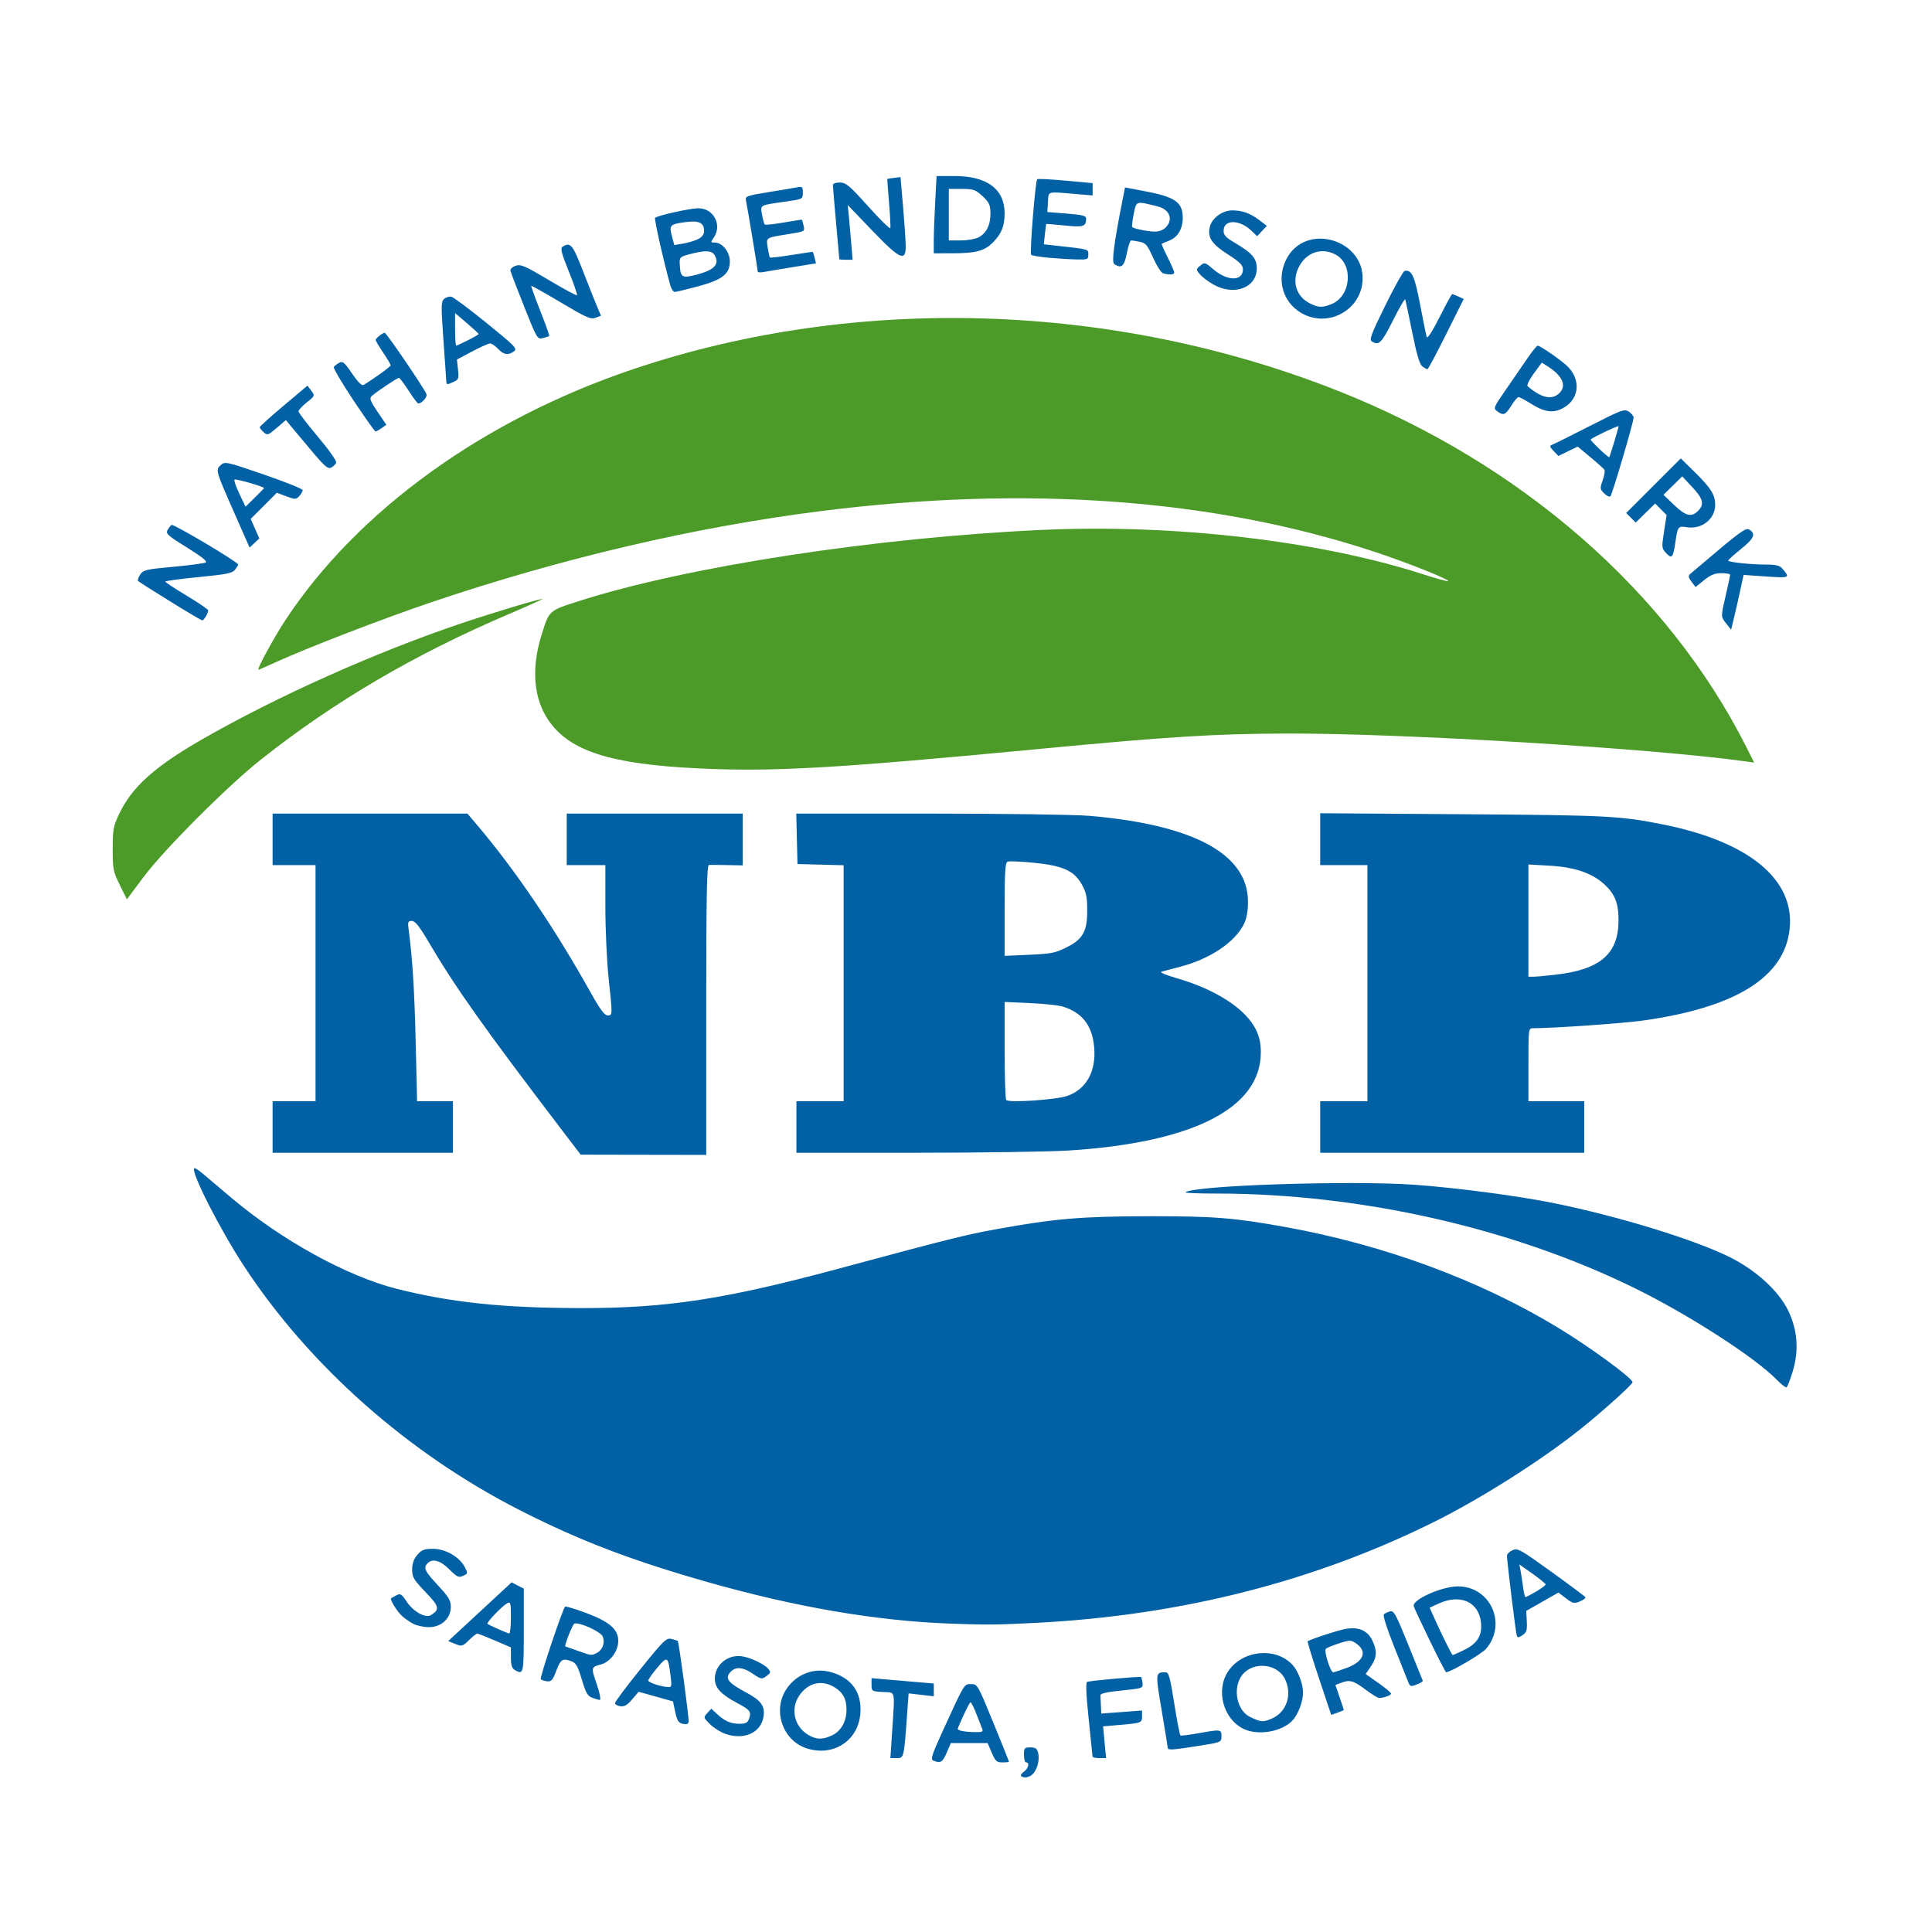 <svg xmlns="http://www.w3.org/2000/svg" xmlns:svg="http://www.w3.org/2000/svg" width="238.125mm" height="238.125mm" viewBox="0 0 238.125 238.125" id="svg1" xml:space="preserve"><defs id="defs1"></defs><g id="layer1" transform="translate(14.287,-29.369)"><g id="g6"><path style="fill:#4c9b29" d="m 0.476,138.442 c -0.812,-1.649 -0.873,-1.96 -0.873,-4.425 0,-2.415 0.073,-2.805 0.817,-4.371 1.551,-3.266 4.367,-5.797 10.14,-9.114 9.312,-5.35 21.532,-10.815 32.171,-14.385 3.947,-1.325 9.399,-2.963 9.829,-2.954 0.124,0.003 -1.686,0.82 -4.022,1.816 -11.709,4.992 -21.596,10.789 -30.677,17.986 -4.151,3.29 -11.926,11.079 -14.491,14.517 l -2.019,2.706 z M 71.702,124.071 c -10.77,-0.52 -15.794,-2.136 -18.379,-5.912 -1.834,-2.679 -2.149,-6.347 -0.895,-10.419 0.977,-3.172 0.878,-3.081 4.657,-4.291 13.284,-4.253 36.519,-7.823 57.067,-8.768 16.28,-0.749 34.174,1.336 46.975,5.474 1.628,0.526 3.013,0.904 3.078,0.84 0.197,-0.197 -5.103,-2.305 -9.159,-3.644 -19.697,-6.5 -42.796,-8.193 -68.13,-4.992 -15.533,1.963 -32.036,5.823 -48.022,11.233 -5.941,2.011 -15.205,5.579 -19.149,7.377 -1.146,0.522 -2.13,0.95 -2.186,0.95 -0.238,0 1.941,-4.009 3.307,-6.085 8.906,-13.534 24.429,-24.744 42.875,-30.961 27.502,-9.269 59.246,-8.286 86.94,2.692 22.54,8.936 40.625,24.724 50.28,43.896 l 0.957,1.9 -1.144,-0.16 c -11.382,-1.591 -42.03,-3.453 -56.31,-3.421 -9.002,0.02 -14.615,0.37 -30.956,1.927 -24.935,2.376 -32.591,2.809 -41.804,2.364 z" id="path7"></path><path style="fill:#0161a4" d="m 111.568,248.269 c -0.096,-0.096 0.063,-0.341 0.353,-0.544 0.549,-0.385 0.723,-1.133 0.263,-1.133 -0.146,0 -0.265,-0.417 -0.265,-0.926 0,-0.851 0.064,-0.926 0.789,-0.926 0.621,0 0.824,0.141 0.955,0.661 0.207,0.825 -0.066,1.971 -0.614,2.58 -0.421,0.467 -1.158,0.611 -1.48,0.288 z m -10.807,-1.894 c -0.384,-0.156 -0.219,-0.67 1.252,-3.884 2.61,-5.706 2.519,-5.556 3.408,-5.556 0.757,0 0.823,0.114 2.711,4.731 1.064,2.602 1.935,4.775 1.935,4.829 0,0.054 -0.361,0.098 -0.803,0.098 -0.7,0 -0.869,-0.153 -1.314,-1.191 l -0.51,-1.191 h -2.268 -2.268 l -0.51,1.191 c -0.503,1.174 -0.761,1.328 -1.634,0.974 z m 6.002,-3.95 c -0.102,-0.255 -0.429,-1.088 -0.726,-1.852 -0.297,-0.764 -0.613,-1.387 -0.702,-1.385 -0.127,0.004 -0.886,1.552 -1.565,3.195 -0.109,0.263 0.633,0.437 2.027,0.474 0.998,0.027 1.128,-0.031 0.966,-0.432 z m -11.094,0.397 c 0.348,-5.322 0.466,-4.816 -1.146,-4.909 -1.357,-0.078 -1.389,-0.099 -1.389,-0.894 v -0.814 l 1.786,0.157 c 0.982,0.086 2.709,0.235 3.836,0.33 l 2.051,0.173 v 0.789 0.789 l -1.552,-0.18 -1.552,-0.18 -0.178,2.469 c -0.398,5.528 -0.395,5.512 -1.28,5.512 h -0.789 z m 24.702,3.043 c -0.009,-0.109 -0.224,-2.205 -0.478,-4.658 -0.317,-3.056 -0.374,-4.487 -0.183,-4.546 0.52,-0.16 6.542,-0.695 6.647,-0.591 0.057,0.057 0.136,0.394 0.176,0.748 0.07,0.629 0.01,0.65 -2.574,0.91 -1.826,0.183 -2.638,0.368 -2.619,0.596 0.015,0.182 0.044,0.762 0.066,1.288 l 0.04,0.958 2.514,-0.188 2.514,-0.188 v 0.694 c 0,0.826 -0.075,0.856 -2.732,1.081 l -2.071,0.175 0.184,1.96 0.184,1.96 h -0.825 c -0.454,0 -0.832,-0.089 -0.841,-0.198 z m -35.212,-0.999 c -2.984,-0.947 -4.274,-4.708 -2.512,-7.323 1.235,-1.833 3.348,-2.649 5.423,-2.094 2.576,0.689 3.878,2.481 3.69,5.078 -0.244,3.373 -3.304,5.384 -6.601,4.338 z m 3.119,-1.616 c 1.099,-0.522 1.767,-1.707 1.769,-3.14 0.002,-1.341 -0.425,-2.139 -1.493,-2.79 -1.567,-0.955 -3.267,-0.545 -4.341,1.048 -1.087,1.613 -0.607,3.778 1.063,4.796 1.034,0.631 1.807,0.653 3.002,0.086 z m 41.366,1.557 c -0.002,-0.109 -0.34,-2.187 -0.75,-4.619 -0.791,-4.68 -0.788,-4.708 0.473,-4.708 0.401,0 0.559,0.566 1.076,3.845 0.333,2.115 0.678,3.889 0.765,3.942 0.088,0.053 1.052,-0.063 2.144,-0.259 2.853,-0.512 2.91,-0.505 2.91,0.359 0,0.74 -0.011,0.744 -2.844,1.193 -3.15,0.499 -3.769,0.54 -3.774,0.247 z m -54.612,-1.768 c -0.571,-0.211 -1.397,-0.743 -1.836,-1.183 -0.785,-0.785 -0.79,-0.808 -0.305,-1.344 l 0.493,-0.545 0.682,0.635 c 0.975,0.908 1.703,1.228 2.789,1.228 0.745,0 1,-0.129 1.173,-0.595 0.322,-0.866 0.148,-1.108 -1.378,-1.921 -2.087,-1.112 -2.829,-1.907 -2.829,-3.03 0,-1.778 1.671,-3.093 3.489,-2.746 1.096,0.209 2.652,0.975 3.116,1.535 0.299,0.36 0.276,0.482 -0.15,0.805 -0.67,0.507 -0.725,0.5 -1.85,-0.264 -1.119,-0.759 -2.005,-0.843 -2.602,-0.246 -0.841,0.841 -0.451,1.375 1.933,2.649 1.778,0.95 2.269,1.653 2.059,2.946 -0.326,2.011 -2.46,2.937 -4.784,2.078 z m 63.935,-0.59 c -2.514,-1.239 -3.442,-4.804 -1.856,-7.125 1.782,-2.608 5.895,-2.982 7.939,-0.722 0.677,0.749 1.267,2.328 1.267,3.392 0,1.064 -0.59,2.643 -1.267,3.392 -1.29,1.426 -4.284,1.95 -6.083,1.063 z m 3.477,-1.248 c 1.858,-0.776 2.6,-3.038 1.619,-4.936 -1.041,-2.014 -4.24,-2.13 -5.418,-0.196 -0.991,1.625 -0.416,4.152 1.114,4.899 1.372,0.669 1.595,0.689 2.685,0.233 z m -72.58,0.635 c -0.525,-0.126 -0.702,-0.405 -0.926,-1.461 l -0.277,-1.305 -2.117,-0.593 -2.117,-0.593 -0.8,0.941 c -0.596,0.701 -0.967,0.917 -1.455,0.848 -0.361,-0.051 -0.656,-0.228 -0.656,-0.394 0,-0.166 1.412,-2.051 3.137,-4.189 2.904,-3.598 3.189,-3.874 3.836,-3.712 0.384,0.096 0.726,0.203 0.759,0.236 0.141,0.141 1.41,9.574 1.34,9.957 -0.055,0.302 -0.259,0.376 -0.726,0.264 z m -1.497,-5.893 c -0.319,-2.47 -0.384,-2.511 -1.636,-1.026 -0.612,0.726 -1.113,1.435 -1.113,1.577 0,0.253 1.529,0.758 2.457,0.811 0.418,0.024 0.451,-0.132 0.293,-1.362 z m 79.921,0.295 c -0.824,-2.472 -1.456,-4.531 -1.405,-4.575 0.234,-0.199 3.137,-1.17 4.358,-1.457 1.782,-0.419 2.993,0.042 3.627,1.379 0.605,1.275 0.556,2.067 -0.196,3.175 l -0.638,0.941 1.564,1.097 c 0.86,0.604 1.564,1.195 1.564,1.314 0,0.208 -0.884,0.532 -1.474,0.54 -0.156,0.002 -0.921,-0.473 -1.701,-1.055 -1.485,-1.108 -1.915,-1.223 -3.015,-0.804 l -0.668,0.254 0.519,1.507 c 0.285,0.829 0.519,1.536 0.519,1.572 0,0.036 -0.35,0.187 -0.778,0.336 l -0.778,0.271 z m 3.443,-1.307 c 2.115,-0.791 2.558,-2.071 1.056,-3.055 -0.576,-0.378 -0.756,-0.374 -2.03,0.04 -0.769,0.25 -1.501,0.547 -1.626,0.662 -0.267,0.244 0.557,2.902 0.9,2.902 0.128,0 0.893,-0.247 1.7,-0.549 z m -93.023,3.692 c -0.572,-0.21 -0.795,-0.599 -1.283,-2.245 -0.473,-1.593 -0.721,-2.04 -1.243,-2.239 -1.125,-0.428 -1.36,-0.286 -1.9,1.141 -0.445,1.176 -0.619,1.378 -1.137,1.315 -0.337,-0.041 -0.688,-0.16 -0.781,-0.265 -0.153,-0.173 2.681,-8.623 2.999,-8.941 0.075,-0.075 1.252,0.282 2.616,0.793 2.859,1.071 3.935,2.008 3.935,3.424 0,1.293 -1.001,2.629 -2.192,2.926 -1.091,0.272 -1.141,0.425 -0.627,1.904 0.544,1.564 0.734,2.483 0.508,2.46 -0.112,-0.011 -0.515,-0.135 -0.896,-0.275 z m 0.592,-5.542 c 0.707,-0.378 1.018,-1.299 0.685,-2.029 -0.276,-0.605 -2.901,-1.79 -3.477,-1.569 -0.233,0.089 -1.306,2.822 -1.108,2.822 0.029,0 0.702,0.234 1.497,0.52 1.714,0.616 1.729,0.618 2.403,0.257 z m 99.996,3.637 c -0.122,-0.318 -0.906,-2.282 -1.741,-4.366 -0.856,-2.134 -1.417,-3.883 -1.286,-4.005 0.128,-0.119 0.471,-0.286 0.762,-0.371 0.47,-0.138 0.721,0.319 2.249,4.099 0.946,2.34 1.751,4.334 1.788,4.432 0.038,0.098 -0.296,0.315 -0.741,0.483 -0.732,0.276 -0.831,0.25 -1.032,-0.272 z M 49.146,235.193 c -0.338,-0.197 -0.463,-0.609 -0.463,-1.524 v -1.254 l -1.975,-0.849 c -1.086,-0.467 -2.063,-0.849 -2.17,-0.849 -0.107,0 -0.571,0.364 -1.03,0.81 -0.792,0.768 -0.879,0.792 -1.693,0.46 l -0.858,-0.35 3.907,-3.619 3.907,-3.619 0.75,0.388 0.75,0.388 v 5.153 c 0,5.38 -0.029,5.505 -1.124,4.867 z m -0.463,-6.47 c 0,-1.819 -0.041,-1.971 -0.463,-1.741 -0.631,0.345 -2.575,2.372 -2.422,2.525 0.161,0.161 2.429,1.166 2.686,1.19 0.109,0.01 0.198,-0.878 0.198,-1.975 z m 113.298,2.943 c -1.022,-2.097 -1.93,-4.042 -2.019,-4.322 -0.251,-0.789 3.437,-2.448 5.441,-2.448 4.003,0 6.089,4.588 3.49,7.676 -0.536,0.637 -4.399,2.907 -4.947,2.907 -0.059,0 -0.943,-1.716 -1.965,-3.813 z m 4.054,1.135 c 1.561,-0.734 2.24,-1.621 2.24,-2.927 0,-2.888 -2.347,-4.175 -5.228,-2.868 l -1.126,0.511 0.627,1.401 c 0.857,1.916 2.116,4.444 2.213,4.444 0.044,0 0.617,-0.252 1.274,-0.561 z m 6.621,-1.856 c -0.127,-0.369 -1.206,-9.168 -1.206,-9.831 0,-0.202 0.305,-0.506 0.679,-0.676 0.634,-0.289 0.951,-0.113 4.77,2.64 2.25,1.622 4.146,3.038 4.213,3.147 0.067,0.108 -0.234,0.344 -0.668,0.524 -0.714,0.296 -0.879,0.259 -1.72,-0.382 l -0.93,-0.709 -1.984,1.129 -1.984,1.129 0.069,1.295 c 0.058,1.088 -0.026,1.359 -0.523,1.696 -0.49,0.332 -0.613,0.338 -0.716,0.04 z m 2.385,-5.413 c 0.644,-0.378 1.172,-0.771 1.172,-0.874 0,-0.103 -0.727,-0.7 -1.615,-1.326 l -1.615,-1.139 0.143,0.756 c 0.078,0.416 0.217,1.321 0.308,2.013 0.091,0.691 0.226,1.257 0.301,1.257 0.074,0 0.662,-0.309 1.307,-0.687 z m -138.396,3.975 c -0.437,-0.227 -1.073,-0.673 -1.414,-0.991 -0.604,-0.562 -1.489,-2.01 -1.317,-2.154 0.047,-0.04 0.34,-0.204 0.65,-0.365 0.501,-0.26 0.644,-0.174 1.266,0.767 0.824,1.245 2.335,2.091 2.994,1.676 1.122,-0.708 1.038,-1.069 -0.668,-2.845 -1.46,-1.52 -1.643,-1.83 -1.643,-2.778 0,-0.746 0.192,-1.29 0.639,-1.809 0.538,-0.626 0.842,-0.742 1.938,-0.742 1.539,0 3.254,0.988 3.907,2.25 0.396,0.766 0.388,0.808 -0.207,1.079 -0.545,0.248 -0.748,0.153 -1.697,-0.796 -1.102,-1.102 -2.061,-1.374 -2.675,-0.76 -0.554,0.554 -0.357,0.977 1.27,2.725 1.331,1.43 1.587,1.861 1.587,2.66 0,1.416 -1.169,2.5 -2.692,2.498 -0.63,-9e-4 -1.502,-0.187 -1.939,-0.414 z m 66.014,-0.03 c -9.075,-0.348 -18.962,-2.048 -29.73,-5.112 -9.403,-2.676 -15.746,-5.1 -23.034,-8.802 -13.835,-7.027 -26.071,-17.854 -34.158,-30.222 -2.952,-4.515 -6.525,-11.549 -6.088,-11.986 0.066,-0.066 0.527,0.222 1.024,0.641 0.497,0.419 2.079,1.756 3.516,2.971 6.231,5.271 14.315,9.719 20.472,11.265 6.707,1.684 13.073,2.349 22.622,2.363 10.625,0.016 17.783,-1.083 31.951,-4.902 13.329,-3.593 15.51,-4.139 19.283,-4.823 7.168,-1.3 10.405,-1.577 18.616,-1.596 8.102,-0.018 10.71,0.186 17.066,1.34 12.132,2.203 23.788,6.5 33.434,12.326 3.963,2.393 9.296,6.292 9.296,6.795 0,0.272 -3.748,3.643 -6.415,5.769 -4.822,3.845 -12.223,8.545 -17.927,11.386 -14.849,7.396 -31.263,11.575 -49.08,12.496 -4.914,0.254 -6.283,0.265 -10.848,0.091 z m 101.997,-30.096 c -2.669,-2.729 -10.833,-7.987 -17.449,-11.238 -15.132,-7.434 -33.818,-11.66 -51.585,-11.665 -2.171,-5.9e-4 -3.88,-0.068 -3.799,-0.149 0.852,-0.852 20.494,-1.497 28.299,-0.929 5.3,0.386 12.734,1.368 17.15,2.267 7.954,1.618 17.262,4.476 21.63,6.642 3.248,1.611 6.069,4.198 7.23,6.629 1.138,2.385 1.32,4.89 0.542,7.453 -0.313,1.029 -0.656,1.916 -0.763,1.972 -0.107,0.055 -0.671,-0.387 -1.253,-0.982 z M 55.033,168.735 C 45.336,156.014 41.841,151.082 38.51,145.422 37.395,143.528 36.873,142.875 36.472,142.875 c -0.49,0 -0.523,0.114 -0.371,1.257 0.454,3.401 0.702,7.441 0.853,13.891 l 0.166,7.078 h 2.209 2.209 v 3.175 3.175 h -11.113 -11.113 v -3.175 -3.175 h 2.646 2.646 v -14.552 -14.552 h -2.646 -2.646 v -3.175 -3.175 h 12.006 12.006 l 1.178,1.389 c 4.769,5.625 9.573,12.716 14.071,20.77 1.111,1.99 1.652,2.712 2.029,2.712 0.621,0 0.619,0.068 0.12,-4.63 -0.216,-2.037 -0.395,-5.996 -0.396,-8.797 L 60.325,135.996 H 57.944 55.562 v -3.175 -3.175 h 10.848 10.848 v 3.192 3.192 l -1.918,-0.037 c -1.055,-0.02 -2.067,-0.028 -2.249,-0.017 -0.261,0.015 -0.331,3.778 -0.331,17.879 v 17.859 l -7.739,-0.015 -7.739,-0.015 z M 83.873,168.275 V 165.1 h 2.91 2.91 v -14.543 -14.543 l -2.844,-0.075 -2.844,-0.075 -0.075,-3.109 -0.075,-3.109 16.479,0.003 c 9.063,0.001 17.907,0.125 19.654,0.275 12.858,1.101 19.535,4.713 19.544,10.571 0.002,1.117 -0.164,2.067 -0.473,2.71 -1.1,2.29 -4.236,4.392 -7.974,5.345 -1.01,0.257 -2.015,0.525 -2.233,0.596 -0.218,0.07 0.615,0.419 1.852,0.774 4.871,1.4 8.573,3.805 9.818,6.378 0.425,0.879 0.597,1.703 0.591,2.838 -0.036,6.825 -8.374,11.068 -23.659,12.037 -2.39,0.152 -10.923,0.276 -18.964,0.277 l -14.618,0.001 z m 33.396,-3.834 c 2.36,-0.838 3.571,-3.046 3.303,-6.024 -0.238,-2.648 -1.48,-4.252 -3.86,-4.983 -0.526,-0.162 -2.356,-0.356 -4.066,-0.432 l -3.109,-0.138 v 5.942 c 0,3.268 0.089,6.034 0.198,6.148 0.347,0.36 6.196,-0.038 7.533,-0.513 z m -0.131,-18.29 c 2.056,-1.03 2.581,-1.966 2.577,-4.599 -0.002,-1.616 -0.125,-2.204 -0.658,-3.161 -0.946,-1.698 -2.32,-2.323 -5.899,-2.681 -1.574,-0.158 -3.033,-0.221 -3.241,-0.141 -0.313,0.12 -0.379,1.147 -0.379,5.879 v 5.734 l 3.038,-0.134 c 2.667,-0.118 3.225,-0.227 4.561,-0.897 z M 148.431,168.275 V 165.1 h 2.91 2.91 v -14.552 -14.552 h -2.91 -2.91 v -3.196 -3.196 l 17.529,0.121 c 17.842,0.123 19.448,0.205 24.718,1.26 10.591,2.119 16.245,6.771 15.618,12.849 -0.616,5.97 -6.627,9.724 -18.14,11.329 -2.438,0.34 -10.886,0.93 -13.464,0.94 -0.594,0.002 -0.595,0.013 -0.595,4.5 V 165.1 h 3.44 3.44 v 3.175 3.175 h -16.272 -16.272 z m 29.082,-18.781 c 5.429,-0.624 7.675,-2.568 7.689,-6.653 0.007,-2.157 -0.448,-3.301 -1.797,-4.52 -1.509,-1.364 -3.654,-2.083 -6.73,-2.256 l -2.58,-0.146 v 6.918 6.918 l 0.595,-0.002 c 0.327,-0.001 1.598,-0.117 2.822,-0.258 z m 20.979,-43.254 c -0.7,-0.89 -0.699,-0.774 -0.055,-3.582 0.284,-1.237 0.519,-2.338 0.522,-2.447 0.004,-0.109 -0.476,-0.198 -1.067,-0.198 -0.814,0 -1.331,0.207 -2.136,0.854 l -1.062,0.854 -0.497,-0.655 c -0.383,-0.505 -0.424,-0.721 -0.179,-0.943 0.175,-0.158 1.788,-1.519 3.584,-3.026 2.663,-2.233 3.347,-2.687 3.704,-2.463 0.846,0.533 0.616,1.09 -0.984,2.381 -0.871,0.703 -1.593,1.35 -1.603,1.439 -0.023,0.205 2.777,0.501 4.742,0.501 1.108,0 1.613,0.123 1.905,0.463 1.019,1.187 0.986,1.204 -1.967,1.003 l -2.783,-0.19 -0.451,2.074 c -0.248,1.141 -0.595,2.66 -0.771,3.376 l -0.319,1.302 z M 6.674,103.485 c -2.078,-1.287 -3.85,-2.413 -3.938,-2.501 -0.089,-0.089 0.024,-0.444 0.25,-0.789 0.379,-0.579 0.697,-0.654 4.071,-0.965 2.013,-0.185 3.82,-0.424 4.017,-0.53 0.24,-0.13 -0.522,-0.737 -2.313,-1.843 -2.335,-1.443 -2.637,-1.712 -2.407,-2.142 0.145,-0.271 0.376,-0.562 0.513,-0.646 0.241,-0.149 8.223,4.599 8.206,4.881 -0.005,0.076 -0.18,0.366 -0.39,0.643 -0.32,0.423 -1.049,0.57 -4.49,0.905 -2.259,0.22 -4.108,0.47 -4.107,0.554 2.209e-4,0.084 1.189,0.868 2.641,1.741 1.452,0.873 2.643,1.685 2.645,1.803 0.008,0.342 -0.524,1.24 -0.732,1.235 -0.104,-0.002 -1.889,-1.057 -3.966,-2.344 z M 191.078,97.551 c -0.562,-0.599 -0.573,-0.701 -0.268,-2.663 l 0.317,-2.041 -0.708,-0.708 -0.708,-0.708 -1.195,1.173 -1.195,1.173 -0.589,-0.589 -0.589,-0.589 3.366,-3.366 3.366,-3.366 1.743,1.715 c 1.988,1.957 2.497,2.777 2.497,4.025 0,1.719 -1.653,3.034 -3.452,2.747 -1.122,-0.179 -1.169,-0.119 -1.455,1.856 -0.273,1.887 -0.436,2.081 -1.13,1.342 z m 3.92,-5.211 c 0.808,-0.808 0.644,-1.487 -0.707,-2.932 l -1.236,-1.322 -1.158,1.135 -1.158,1.135 1.316,1.257 c 1.434,1.369 2.129,1.541 2.943,0.728 z M 14.578,92.553 c -2.302,-5.22 -2.315,-5.267 -1.65,-5.868 0.505,-0.457 0.679,-0.419 5.307,1.172 2.631,0.904 4.784,1.768 4.784,1.919 0,0.151 -0.189,0.483 -0.419,0.737 -0.394,0.435 -0.49,0.437 -1.592,0.028 l -1.173,-0.435 -1.611,1.611 -1.611,1.611 0.532,1.203 0.532,1.203 -0.6,0.563 -0.6,0.563 z m 3.678,-3.025 c 0,-0.174 -3.501,-1.184 -3.636,-1.049 -0.089,0.089 0.179,0.878 0.597,1.752 l 0.76,1.589 1.14,-1.118 c 0.627,-0.615 1.14,-1.143 1.14,-1.174 z m 165.18,0.657 c -0.525,-0.525 -0.537,-0.629 -0.19,-1.613 0.204,-0.578 0.303,-1.161 0.221,-1.295 -0.083,-0.134 -0.859,-0.833 -1.724,-1.553 l -1.574,-1.31 -1.189,0.577 -1.189,0.577 -0.591,-0.615 c -0.486,-0.506 -0.521,-0.64 -0.194,-0.759 0.218,-0.079 2.307,-1.119 4.641,-2.31 3.962,-2.021 4.283,-2.139 4.829,-1.777 0.322,0.214 0.585,0.544 0.585,0.735 0,0.547 -2.63,9.468 -2.858,9.697 -0.113,0.113 -0.458,-0.047 -0.766,-0.356 z m 1.217,-6.287 c 0.305,-1.005 0.555,-1.9 0.555,-1.988 0,-0.148 -3.139,1.334 -3.44,1.624 -0.1,0.097 2.085,2.186 2.289,2.19 0.022,3.94e-4 0.29,-0.821 0.595,-1.826 z M 24.077,84.892 c -1.091,-1.296 -2.242,-2.67 -2.556,-3.052 l -0.572,-0.695 -1.128,0.966 c -1.06,0.908 -1.157,0.94 -1.611,0.529 -0.266,-0.24 -0.483,-0.517 -0.483,-0.615 0,-0.098 1.323,-1.291 2.94,-2.651 l 2.94,-2.473 0.47,0.624 c 0.465,0.617 0.459,0.632 -0.545,1.436 -0.559,0.447 -1.022,0.942 -1.029,1.1 -0.007,0.158 1.067,1.568 2.387,3.132 1.344,1.592 2.341,3.001 2.264,3.201 -0.075,0.196 -0.352,0.469 -0.615,0.607 -0.4,0.209 -0.802,-0.135 -2.462,-2.107 z m 5.192,-6.19 c -1.41,-2.116 -2.494,-3.961 -2.408,-4.1 0.086,-0.138 0.382,-0.373 0.658,-0.521 0.434,-0.232 0.651,-0.051 1.587,1.328 0.684,1.007 1.202,1.529 1.401,1.412 1.171,-0.685 3.359,-2.262 3.359,-2.421 0,-0.106 -0.417,-0.811 -0.926,-1.567 -0.509,-0.756 -0.926,-1.456 -0.926,-1.555 0,-0.211 0.839,-0.879 1.12,-0.891 0.201,-0.009 4.876,6.859 5.144,7.558 0.135,0.351 -0.549,1.134 -1.009,1.157 -0.093,0.005 -0.629,-0.705 -1.191,-1.577 -0.562,-0.872 -1.097,-1.586 -1.19,-1.587 -0.201,-0.003 -2.851,1.77 -3.366,2.251 -0.3,0.28 -0.179,0.602 0.727,1.937 l 1.087,1.601 -0.588,0.412 C 32.426,82.365 32.088,82.55 31.997,82.55 c -0.09,0 -1.318,-1.732 -2.728,-3.848 z M 170.244,80.057 c -0.494,-0.362 -0.451,-0.467 1.105,-2.712 0.89,-1.285 2.081,-3.016 2.646,-3.847 0.565,-0.831 1.123,-1.516 1.24,-1.521 0.328,-0.016 3.155,1.97 3.804,2.672 1.631,1.764 1.23,4.121 -0.87,5.118 -1.145,0.544 -2.183,0.358 -3.832,-0.684 -0.668,-0.422 -1.324,-0.767 -1.459,-0.767 -0.135,0 -0.539,0.476 -0.899,1.058 -0.713,1.154 -0.96,1.251 -1.735,0.682 z m 7.602,-2.178 c 1.015,-0.919 0.495,-2.169 -1.404,-3.374 l -0.697,-0.442 -0.992,1.351 c -0.545,0.743 -0.887,1.442 -0.758,1.553 1.649,1.423 2.947,1.731 3.851,0.913 z M 40.726,76.398 c -0.011,-0.182 -0.171,-2.474 -0.356,-5.093 -0.303,-4.29 -0.295,-4.796 0.084,-5.103 0.231,-0.187 0.624,-0.306 0.874,-0.265 0.25,0.042 2.202,1.494 4.339,3.227 3.551,2.88 3.843,3.182 3.4,3.506 -0.714,0.522 -1.274,0.435 -1.971,-0.307 -0.342,-0.364 -0.783,-0.661 -0.981,-0.661 -0.198,0 -1.198,0.446 -2.222,0.992 l -1.862,0.992 0.135,1.222 c 0.122,1.107 0.073,1.25 -0.523,1.521 -0.826,0.376 -0.893,0.374 -0.917,-0.031 z m 2.674,-5.098 c 0.723,-0.366 1.314,-0.709 1.314,-0.762 0,-0.053 -0.655,-0.655 -1.455,-1.339 l -1.455,-1.243 v 2.005 c 0,1.103 0.063,2.005 0.141,2.005 0.078,0 0.732,-0.3 1.455,-0.666 z M 161.024,74.531 c -0.338,-0.247 -0.693,-1.438 -1.244,-4.167 -0.424,-2.102 -0.812,-3.94 -0.862,-4.086 -0.051,-0.146 -0.731,1.015 -1.513,2.58 -1.404,2.809 -1.741,3.143 -2.618,2.589 -0.326,-0.206 -0.047,-0.948 1.667,-4.428 1.132,-2.299 2.204,-4.213 2.381,-4.254 0.869,-0.199 1.254,0.642 1.916,4.175 0.368,1.965 0.734,3.75 0.813,3.969 0.087,0.241 0.707,-0.72 1.578,-2.447 0.789,-1.564 1.487,-2.844 1.551,-2.844 0.065,0 0.413,0.134 0.773,0.299 l 0.656,0.299 -2.161,4.331 c -1.189,2.382 -2.229,4.331 -2.313,4.331 -0.083,0 -0.365,-0.156 -0.625,-0.346 z M 50.317,67.158 c -0.887,-2.23 -1.648,-4.218 -1.69,-4.418 -0.042,-0.2 0.244,-0.476 0.636,-0.612 0.626,-0.219 1.121,-0.006 4.08,1.752 1.852,1.1 3.421,1.946 3.488,1.88 0.066,-0.066 -0.388,-1.387 -1.011,-2.936 -0.927,-2.306 -1.064,-2.857 -0.761,-3.049 0.96,-0.608 1.24,-0.274 2.508,2.999 0.691,1.783 1.472,3.751 1.736,4.374 l 0.481,1.133 -0.673,0.256 c -0.587,0.223 -1.127,-0.015 -4.255,-1.877 -1.97,-1.173 -3.618,-2.096 -3.661,-2.05 -0.043,0.045 0.456,1.432 1.109,3.08 0.653,1.649 1.147,3.038 1.098,3.087 -0.049,0.049 -0.401,0.168 -0.781,0.263 -0.676,0.17 -0.724,0.089 -2.304,-3.881 z m 96.824,1.246 c -2.932,-0.936 -4.278,-4.052 -2.976,-6.888 2.306,-5.022 10.26,-2.571 9.438,2.908 -0.448,2.99 -3.56,4.906 -6.463,3.98 z m 2.713,-1.566 c 2.416,-1.01 2.698,-4.942 0.437,-6.111 -1.755,-0.907 -3.629,-0.229 -4.534,1.64 -0.849,1.753 -0.258,3.577 1.429,4.408 1.05,0.518 1.551,0.53 2.667,0.063 z m -81.538,-2.345 c -0.887,-3.238 -1.987,-8.143 -1.856,-8.274 0.288,-0.288 4.299,-1.178 5.32,-1.182 1.899,-0.006 2.984,2.083 1.891,3.642 -0.386,0.552 -0.378,0.588 0.144,0.588 0.93,0 1.855,1.156 1.855,2.32 0,1.554 -0.928,2.276 -3.971,3.091 -1.381,0.37 -2.655,0.673 -2.83,0.674 -0.175,3.67e-4 -0.424,-0.386 -0.554,-0.859 z m 3.253,-1.271 c 2.176,-0.567 2.841,-1.262 2.254,-2.357 -0.34,-0.635 -1.144,-0.682 -3.048,-0.18 -1.251,0.33 -1.321,0.394 -1.283,1.19 0.08,1.706 0.258,1.821 2.077,1.348 z m 0.198,-4.39 c 0.482,-0.247 0.728,-0.582 0.728,-0.995 0,-0.994 -0.606,-1.301 -2.183,-1.104 -2.016,0.252 -2.151,0.382 -1.79,1.722 l 0.301,1.117 1.109,-0.184 c 0.61,-0.101 1.436,-0.352 1.836,-0.557 z m 63.479,5.595 c -0.63,-0.36 -1.37,-0.924 -1.645,-1.254 -0.491,-0.589 -0.49,-0.607 0.048,-1.06 0.528,-0.445 0.584,-0.43 1.61,0.449 1.742,1.491 3.647,1.492 3.647,9.9e-4 0,-0.52 -0.38,-0.897 -1.86,-1.846 -1.979,-1.268 -2.513,-2.067 -2.233,-3.341 0.242,-1.103 1.543,-2.078 2.773,-2.078 1.254,0 2.237,0.359 3.389,1.237 l 0.881,0.672 -0.597,0.636 -0.597,0.636 -0.686,-0.658 c -1.497,-1.434 -3.449,-1.43 -3.449,0.006 0,0.505 0.289,0.827 1.235,1.38 2.267,1.323 2.854,1.988 2.854,3.235 0,2.405 -2.812,3.445 -5.367,1.985 z m -6.167,-1.368 c -0.239,-0.063 -0.796,-0.926 -1.239,-1.917 -0.703,-1.572 -0.913,-1.823 -1.65,-1.971 -0.464,-0.093 -0.942,-0.169 -1.062,-0.169 -0.12,0 -0.359,0.714 -0.531,1.587 -0.317,1.613 -0.653,1.907 -1.536,1.347 -0.36,-0.228 -0.073,-2.454 1.047,-8.118 l 0.266,-1.347 2.491,0.472 c 3.67,0.695 4.615,1.355 4.626,3.228 0.008,1.378 -0.595,2.425 -1.635,2.84 -0.48,0.191 -0.91,0.374 -0.956,0.407 -0.046,0.033 0.282,0.783 0.728,1.667 0.446,0.884 0.811,1.729 0.811,1.879 0,0.273 -0.548,0.311 -1.36,0.095 z m 0.301,-5.644 c 0.984,-0.984 0.507,-2.235 -0.997,-2.61 -2.703,-0.674 -2.606,-0.705 -2.938,0.947 -0.164,0.817 -0.245,1.539 -0.18,1.605 0.199,0.199 1.814,0.531 2.725,0.56 0.535,0.017 1.06,-0.173 1.389,-0.502 z m -50.271,5.427 c 0,-0.257 -1.291,-8.043 -1.453,-8.762 -0.117,-0.519 0.068,-0.589 2.714,-1.018 1.562,-0.253 3.167,-0.523 3.567,-0.6 0.664,-0.128 0.728,-0.07 0.728,0.657 0,0.796 -7.04e-4,0.796 -2.183,1.105 -3.188,0.451 -3.068,0.383 -2.841,1.621 0.107,0.584 0.255,1.123 0.329,1.197 0.074,0.074 1.131,-0.038 2.349,-0.249 1.218,-0.211 2.227,-0.366 2.243,-0.344 0.016,0.022 0.105,0.357 0.198,0.744 0.166,0.694 0.142,0.708 -1.749,1.012 -2.985,0.479 -2.869,0.407 -2.675,1.676 0.093,0.609 0.213,1.157 0.267,1.219 0.054,0.062 1.258,-0.075 2.675,-0.304 1.417,-0.229 2.597,-0.399 2.622,-0.377 0.025,0.022 0.122,0.348 0.217,0.725 l 0.172,0.685 -2.862,0.464 c -1.574,0.255 -3.19,0.527 -3.59,0.604 -0.4,0.077 -0.728,0.052 -0.728,-0.056 z m 10.051,-1.524 c -0.002,-0.036 -0.179,-2.031 -0.394,-4.432 -0.215,-2.401 -0.392,-4.514 -0.394,-4.696 -0.002,-0.199 0.34,-0.328 0.857,-0.324 0.757,0.006 1.175,0.358 3.495,2.943 1.449,1.615 2.675,2.817 2.723,2.673 0.048,-0.145 -0.023,-1.558 -0.157,-3.141 -0.135,-1.583 -0.229,-2.896 -0.209,-2.918 0.02,-0.022 0.393,-0.082 0.83,-0.132 l 0.794,-0.092 0.309,3.572 c 0.17,1.965 0.319,4.137 0.331,4.829 0.036,2.101 -0.677,1.785 -4.157,-1.845 l -2.988,-3.116 0.133,1.323 c 0.073,0.728 0.207,2.246 0.298,3.373 l 0.166,2.051 h -0.816 c -0.449,0 -0.818,-0.03 -0.82,-0.066 z m 25.739,-0.188 c -1.052,-0.097 -1.995,-0.259 -2.096,-0.359 -0.196,-0.196 0.517,-9.08 0.747,-9.31 0.075,-0.075 1.644,0.002 3.485,0.171 l 3.348,0.308 v 0.759 0.759 l -2.051,-0.174 c -3.667,-0.311 -3.363,-0.398 -3.453,0.992 l -0.08,1.228 2.395,0.19 c 1.971,0.156 2.394,0.266 2.39,0.624 -0.009,0.981 -0.323,1.081 -2.65,0.845 -1.232,-0.125 -2.255,-0.209 -2.272,-0.186 -0.017,0.023 -0.09,0.595 -0.163,1.272 l -0.132,1.231 1.486,0.164 c 4.139,0.457 3.999,0.419 3.999,1.103 0,0.603 -0.08,0.635 -1.521,0.598 -0.837,-0.021 -2.382,-0.118 -3.434,-0.215 z m -14.095,-2.086 c 0,-0.85 0.078,-2.993 0.173,-4.763 l 0.173,-3.217 h 2.217 c 4.001,0 6.169,1.616 6.169,4.6 0,1.54 -0.368,2.476 -1.394,3.539 -1.05,1.089 -2.117,1.383 -5.023,1.385 l -2.315,0.002 z m 5.513,-0.416 c 0.98,-0.507 1.504,-1.581 1.472,-3.018 -0.022,-1.02 -0.168,-1.324 -0.988,-2.076 -0.867,-0.795 -1.119,-0.881 -2.553,-0.881 h -1.591 v 3.175 3.175 h 1.468 c 0.808,0 1.794,-0.168 2.192,-0.374 z" id="path6"></path></g></g></svg>